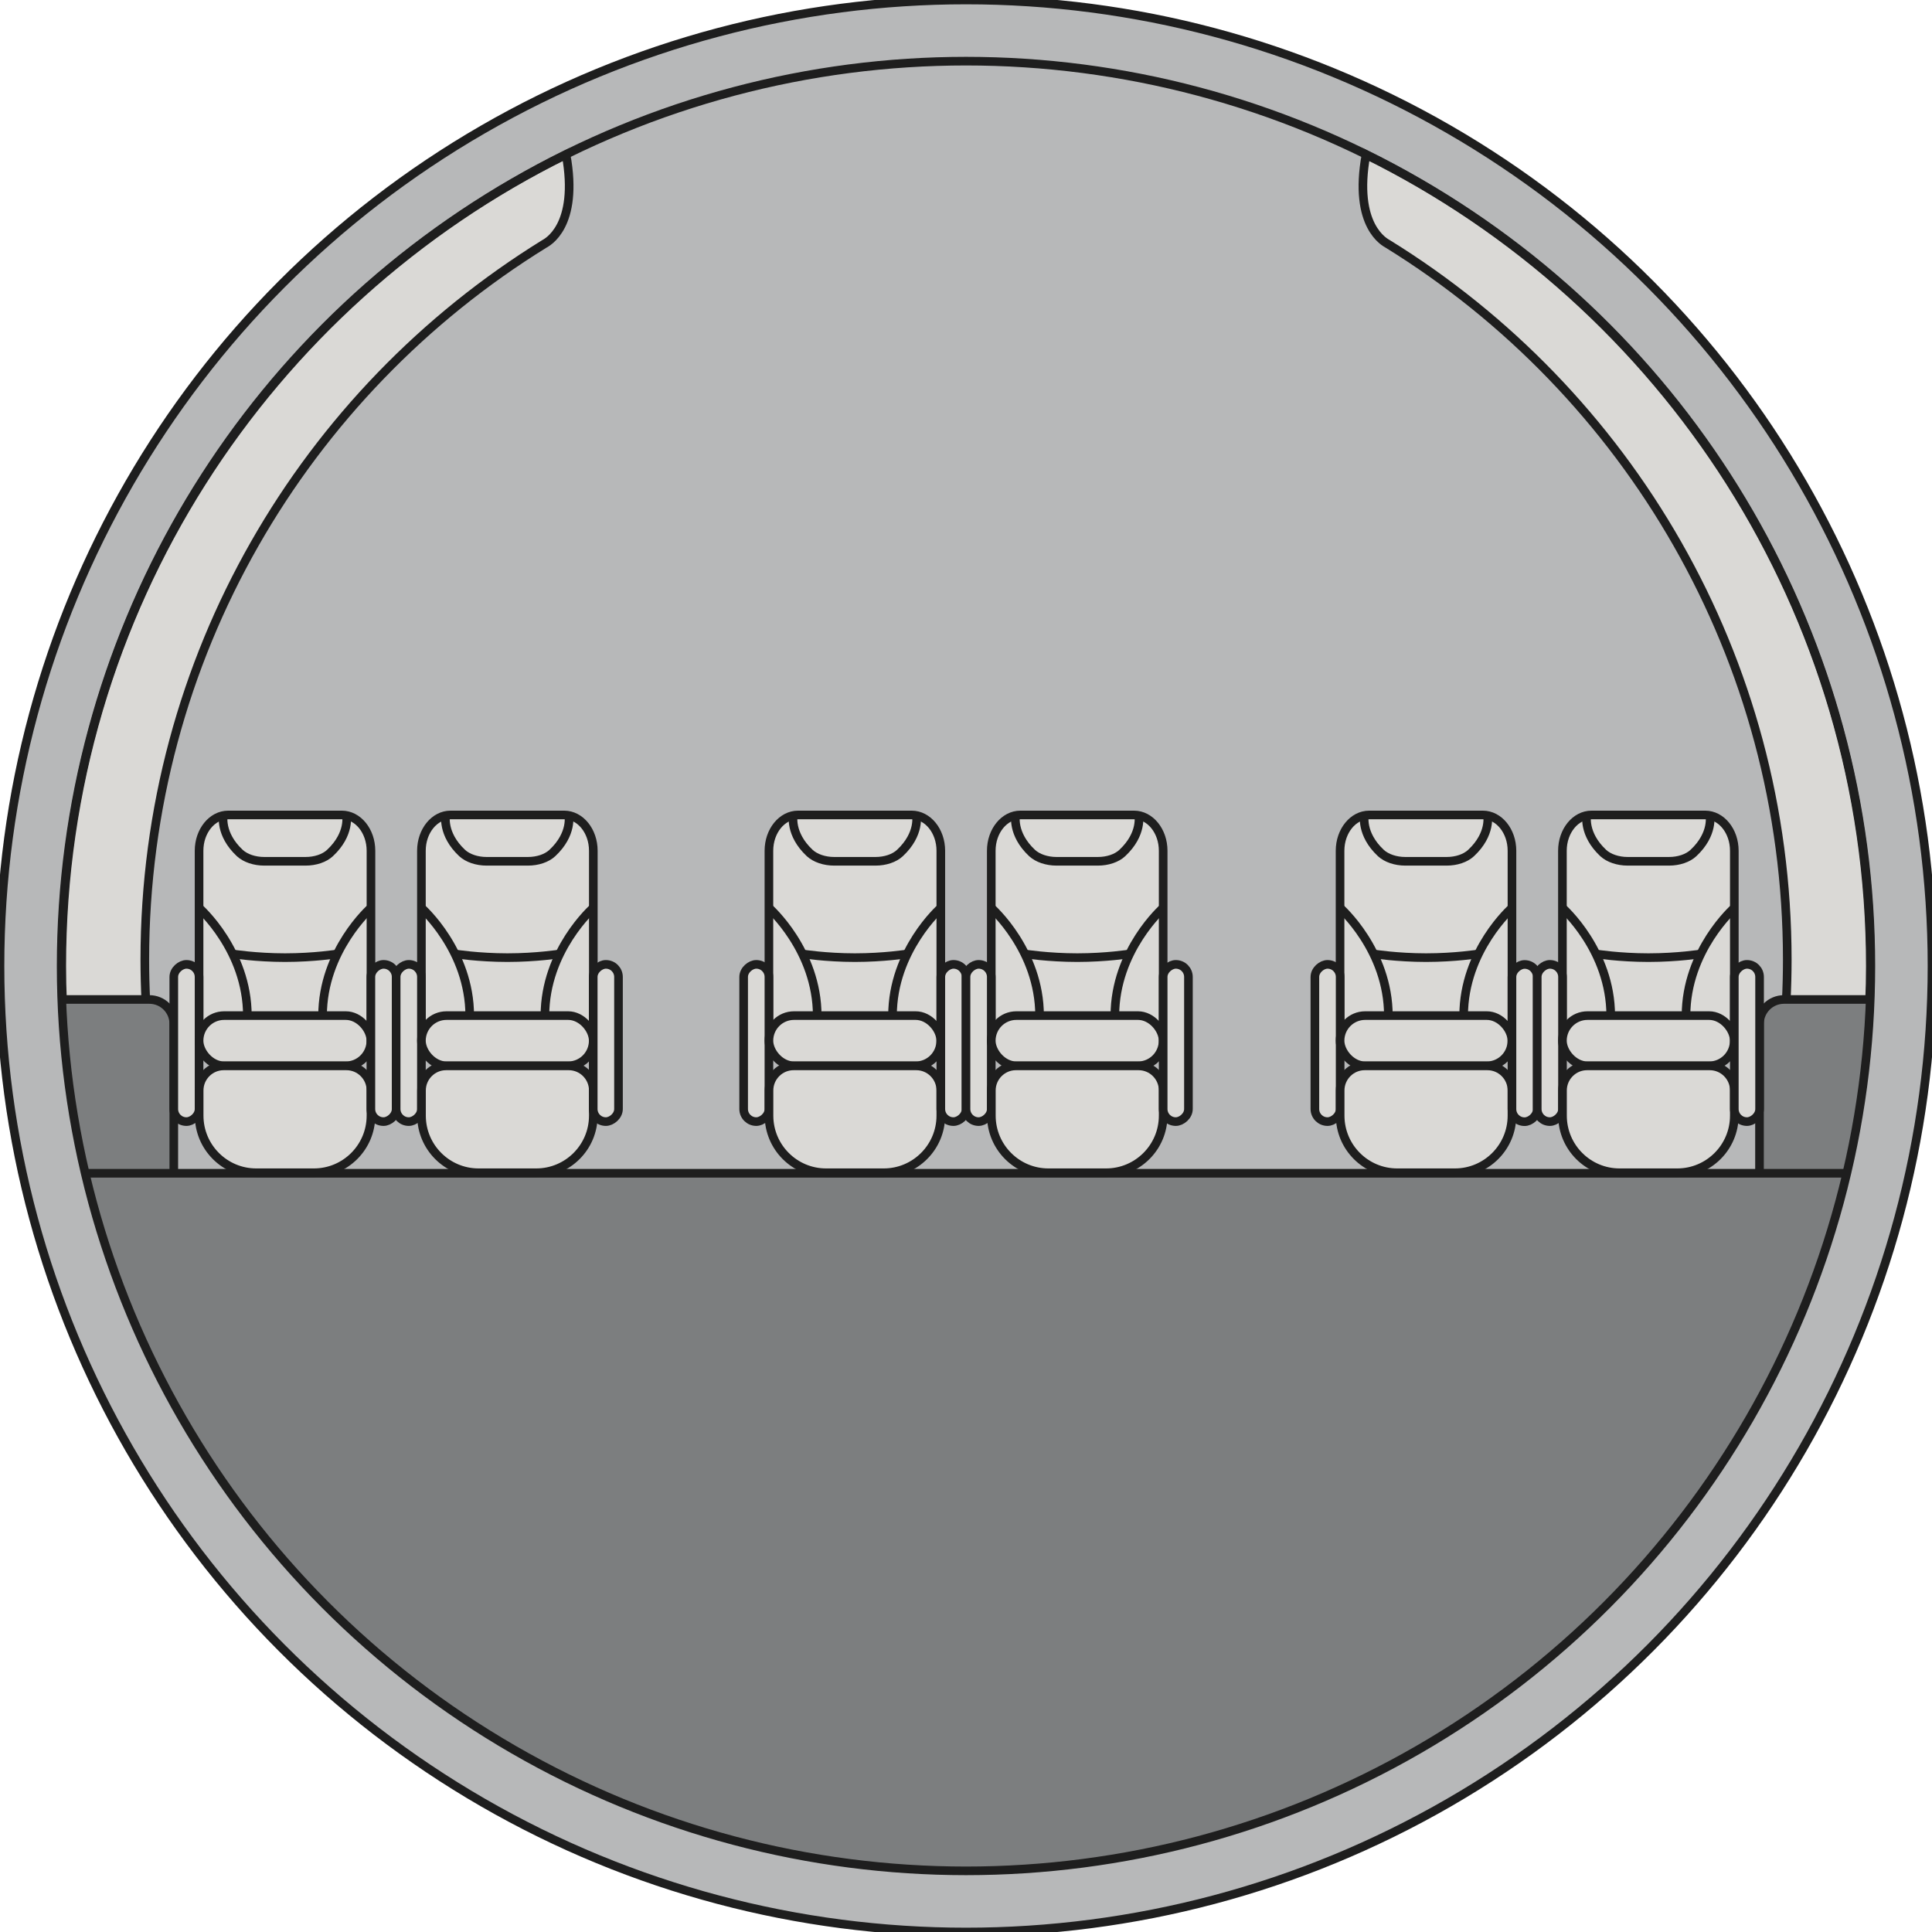 <?xml version="1.0" encoding="UTF-8"?> <svg xmlns="http://www.w3.org/2000/svg" id="_9H-BIG" viewBox="0 0 224 224"><defs><style>.cls-1{fill:#7c7e7f;}.cls-2{fill:#b7b8b9;}.cls-3{fill:#dad9d6;}.cls-3,.cls-4{stroke:#1e1e1e;stroke-miterlimit:10;}.cls-4{fill:none;}</style></defs><circle id="Ellipse_30" class="cls-2" cx="112" cy="112" r="112"></circle><path class="cls-3" d="m16.91,116.06c-.08-1.59-.12-3.19-.12-4.79,0-35.07,18.52-65.82,46.32-82.99.25-.15,4.05-1.99,2.52-10.36h0C30.98,35.04,7.16,70.74,7.16,112c0,1.36.03,2.71.09,4.06"></path><path class="cls-3" d="m207.1,116.06c.08-1.59.12-3.19.12-4.79,0-35.07-18.52-65.82-46.32-82.99-.25-.15-4.05-1.99-2.52-10.36h0c34.64,17.13,58.47,52.82,58.47,94.09,0,1.36-.03,2.71-.09,4.06"></path><circle class="cls-4" cx="112" cy="112" r="112"></circle><path class="cls-1" d="m206.84,115.88h10.01c-1.86,56.31-48.09,101.12-104.85,101.12S9.11,172.03,7.16,115.82l10.16.07s2.03.79,2.42,1.36c.44.65.42,2.44.42,2.44v16.34h183.86v-15.63c0-4.91,2.84-4.52,2.84-4.52Z"></path><path class="cls-4" d="m20.15,136.03v-17.31c0-1.57-1.27-2.84-2.84-2.84H7.15"></path><line class="cls-4" x1="213.95" y1="136.03" x2="9.86" y2="136.03"></line><path class="cls-4" d="m216.97,115.88h-10.13c-1.57,0-2.84,1.27-2.84,2.84v17.31"></path><circle class="cls-4" cx="112" cy="112" r="104.91"></circle><path class="cls-3" d="m23.08,120.67v-22.03c0-2.29,1.51-4.15,3.37-4.15h13.19c1.86,0,3.37,1.86,3.37,4.15v22.03"></path><rect class="cls-3" x="12.5" y="119.46" width="18.23" height="2.93" rx="1.46" ry="1.46" transform="translate(-99.31 142.54) rotate(-90)"></rect><rect class="cls-3" x="23.08" y="117.75" width="19.92" height="5.82" rx="2.91" ry="2.91"></rect><path class="cls-3" d="m25.93,123.58h14.23c1.57,0,2.85,1.28,2.85,2.85v2.92c0,3.66-2.97,6.62-6.62,6.62h-6.68c-3.66,0-6.62-2.97-6.62-6.62v-2.92c0-1.57,1.28-2.85,2.85-2.85Z"></path><rect class="cls-3" x="35.35" y="119.46" width="18.23" height="2.93" rx="1.46" ry="1.46" transform="translate(-76.46 165.39) rotate(-90)"></rect><path class="cls-4" d="m23.08,105.26s5.6,4.93,5.6,12.5"></path><path class="cls-4" d="m43,105.26s-5.6,4.93-5.6,12.5"></path><path class="cls-3" d="m39.12,110.6s-2.71.43-6.07.43-6.07-.43-6.07-.43"></path><path class="cls-3" d="m48.86,120.67v-22.03c0-2.29,1.51-4.15,3.37-4.15h13.19c1.86,0,3.37,1.86,3.37,4.15v22.03"></path><rect class="cls-3" x="38.28" y="119.46" width="18.23" height="2.93" rx="1.46" ry="1.46" transform="translate(-73.53 168.32) rotate(-90)"></rect><rect class="cls-3" x="48.86" y="117.75" width="19.92" height="5.82" rx="2.91" ry="2.91"></rect><path class="cls-3" d="m51.71,123.58h14.23c1.57,0,2.85,1.28,2.85,2.85v2.92c0,3.66-2.97,6.62-6.62,6.62h-6.68c-3.66,0-6.62-2.97-6.62-6.62v-2.92c0-1.57,1.28-2.85,2.85-2.85Z"></path><rect class="cls-3" x="61.13" y="119.46" width="18.23" height="2.93" rx="1.46" ry="1.46" transform="translate(-50.68 191.17) rotate(-90)"></rect><path class="cls-4" d="m48.86,105.26s5.6,4.93,5.6,12.5"></path><path class="cls-4" d="m68.78,105.26s-5.6,4.93-5.6,12.5"></path><path class="cls-3" d="m64.9,110.6s-2.71.43-6.07.43-6.07-.43-6.07-.43"></path><path class="cls-3" d="m89.15,120.67v-22.03c0-2.29,1.51-4.15,3.37-4.15h13.19c1.86,0,3.37,1.86,3.37,4.15v22.03"></path><rect class="cls-3" x="78.57" y="119.46" width="18.23" height="2.93" rx="1.46" ry="1.46" transform="translate(-33.24 208.61) rotate(-90)"></rect><rect class="cls-3" x="89.15" y="117.75" width="19.92" height="5.82" rx="2.91" ry="2.91"></rect><path class="cls-3" d="m92,123.58h14.23c1.57,0,2.85,1.28,2.85,2.85v2.92c0,3.66-2.97,6.62-6.62,6.62h-6.68c-3.66,0-6.62-2.97-6.62-6.62v-2.92c0-1.57,1.28-2.85,2.85-2.85Z"></path><rect class="cls-3" x="101.42" y="119.46" width="18.23" height="2.93" rx="1.46" ry="1.46" transform="translate(-10.38 231.46) rotate(-90)"></rect><path class="cls-4" d="m89.15,105.26s5.6,4.93,5.6,12.5"></path><path class="cls-4" d="m109.08,105.26s-5.6,4.93-5.6,12.5"></path><path class="cls-3" d="m105.19,110.6s-2.71.43-6.07.43-6.07-.43-6.07-.43"></path><path class="cls-3" d="m114.93,120.67v-22.03c0-2.29,1.51-4.15,3.37-4.15h13.19c1.86,0,3.37,1.86,3.37,4.15v22.03"></path><rect class="cls-3" x="104.35" y="119.46" width="18.23" height="2.93" rx="1.46" ry="1.46" transform="translate(-7.46 234.39) rotate(-90)"></rect><rect class="cls-3" x="114.93" y="117.75" width="19.92" height="5.82" rx="2.91" ry="2.91"></rect><path class="cls-3" d="m117.78,123.58h14.23c1.57,0,2.85,1.28,2.85,2.85v2.92c0,3.66-2.97,6.62-6.62,6.62h-6.68c-3.66,0-6.62-2.97-6.62-6.62v-2.92c0-1.57,1.28-2.85,2.85-2.85Z"></path><rect class="cls-3" x="127.2" y="119.46" width="18.23" height="2.93" rx="1.46" ry="1.46" transform="translate(15.4 257.24) rotate(-90)"></rect><path class="cls-4" d="m114.93,105.26s5.6,4.93,5.6,12.5"></path><path class="cls-4" d="m134.86,105.26s-5.6,4.93-5.6,12.5"></path><path class="cls-3" d="m130.97,110.6s-2.71.43-6.07.43-6.07-.43-6.07-.43"></path><path class="cls-3" d="m155.37,120.67v-22.03c0-2.29,1.51-4.15,3.37-4.15h13.19c1.86,0,3.37,1.86,3.37,4.15v22.03"></path><rect class="cls-3" x="144.79" y="119.46" width="18.23" height="2.93" rx="1.46" ry="1.46" transform="translate(32.99 274.83) rotate(-90)"></rect><rect class="cls-3" x="155.37" y="117.75" width="19.92" height="5.82" rx="2.91" ry="2.91"></rect><path class="cls-3" d="m158.22,123.58h14.23c1.57,0,2.85,1.28,2.85,2.85v2.92c0,3.66-2.97,6.62-6.62,6.62h-6.68c-3.66,0-6.62-2.97-6.62-6.62v-2.92c0-1.57,1.28-2.85,2.85-2.85Z"></path><rect class="cls-3" x="167.64" y="119.46" width="18.23" height="2.93" rx="1.46" ry="1.46" transform="translate(55.84 297.69) rotate(-90)"></rect><path class="cls-4" d="m155.37,105.26s5.6,4.93,5.6,12.5"></path><path class="cls-4" d="m175.3,105.26s-5.6,4.93-5.6,12.5"></path><path class="cls-3" d="m171.41,110.6s-2.71.43-6.07.43-6.07-.43-6.07-.43"></path><path class="cls-3" d="m181.15,120.67v-22.03c0-2.29,1.51-4.15,3.37-4.15h13.19c1.86,0,3.37,1.86,3.37,4.15v22.03"></path><rect class="cls-3" x="170.57" y="119.46" width="18.23" height="2.93" rx="1.46" ry="1.46" transform="translate(58.77 300.61) rotate(-90)"></rect><rect class="cls-3" x="181.15" y="117.75" width="19.92" height="5.82" rx="2.91" ry="2.91"></rect><path class="cls-3" d="m184,123.58h14.23c1.57,0,2.85,1.28,2.85,2.85v2.92c0,3.66-2.97,6.62-6.62,6.62h-6.68c-3.66,0-6.62-2.97-6.62-6.62v-2.92c0-1.57,1.28-2.85,2.85-2.85Z"></path><rect class="cls-3" x="193.43" y="119.46" width="18.23" height="2.93" rx="1.46" ry="1.46" transform="translate(81.62 323.47) rotate(-90)"></rect><path class="cls-4" d="m181.15,105.26s5.6,4.93,5.6,12.5"></path><path class="cls-4" d="m201.08,105.26s-5.6,4.93-5.6,12.5"></path><path class="cls-3" d="m197.19,110.6s-2.71.43-6.07.43-6.07-.43-6.07-.43"></path><path class="cls-4" d="m198.24,94.49s.48,2.19-1.9,4.41c-.65.61-1.71.96-2.83.96h-2.4s-2.4,0-2.4,0c-1.12,0-2.18-.36-2.83-.96-2.37-2.22-1.9-4.41-1.9-4.41"></path><path class="cls-4" d="m172.46,94.49s.48,2.19-1.9,4.41c-.65.61-1.71.96-2.83.96h-2.4s-2.4,0-2.4,0c-1.12,0-2.18-.36-2.83-.96-2.37-2.22-1.9-4.41-1.9-4.41"></path><path class="cls-4" d="m132.02,94.49s.48,2.19-1.9,4.41c-.65.61-1.71.96-2.83.96h-2.4s-2.4,0-2.4,0c-1.12,0-2.18-.36-2.83-.96-2.37-2.22-1.9-4.41-1.9-4.41"></path><path class="cls-4" d="m106.24,94.49s.48,2.19-1.9,4.41c-.65.61-1.71.96-2.83.96h-2.4s-2.4,0-2.4,0c-1.12,0-2.18-.36-2.83-.96-2.37-2.22-1.9-4.41-1.9-4.41"></path><path class="cls-4" d="m65.94,94.49s.48,2.19-1.9,4.41c-.65.61-1.71.96-2.83.96h-2.4s-2.4,0-2.4,0c-1.12,0-2.18-.36-2.83-.96-2.37-2.22-1.9-4.41-1.9-4.41"></path><path class="cls-4" d="m40.16,94.49s.48,2.19-1.9,4.41c-.65.61-1.71.96-2.83.96h-2.4s-2.4,0-2.4,0c-1.12,0-2.18-.36-2.83-.96-2.37-2.22-1.9-4.41-1.9-4.41"></path></svg> 
